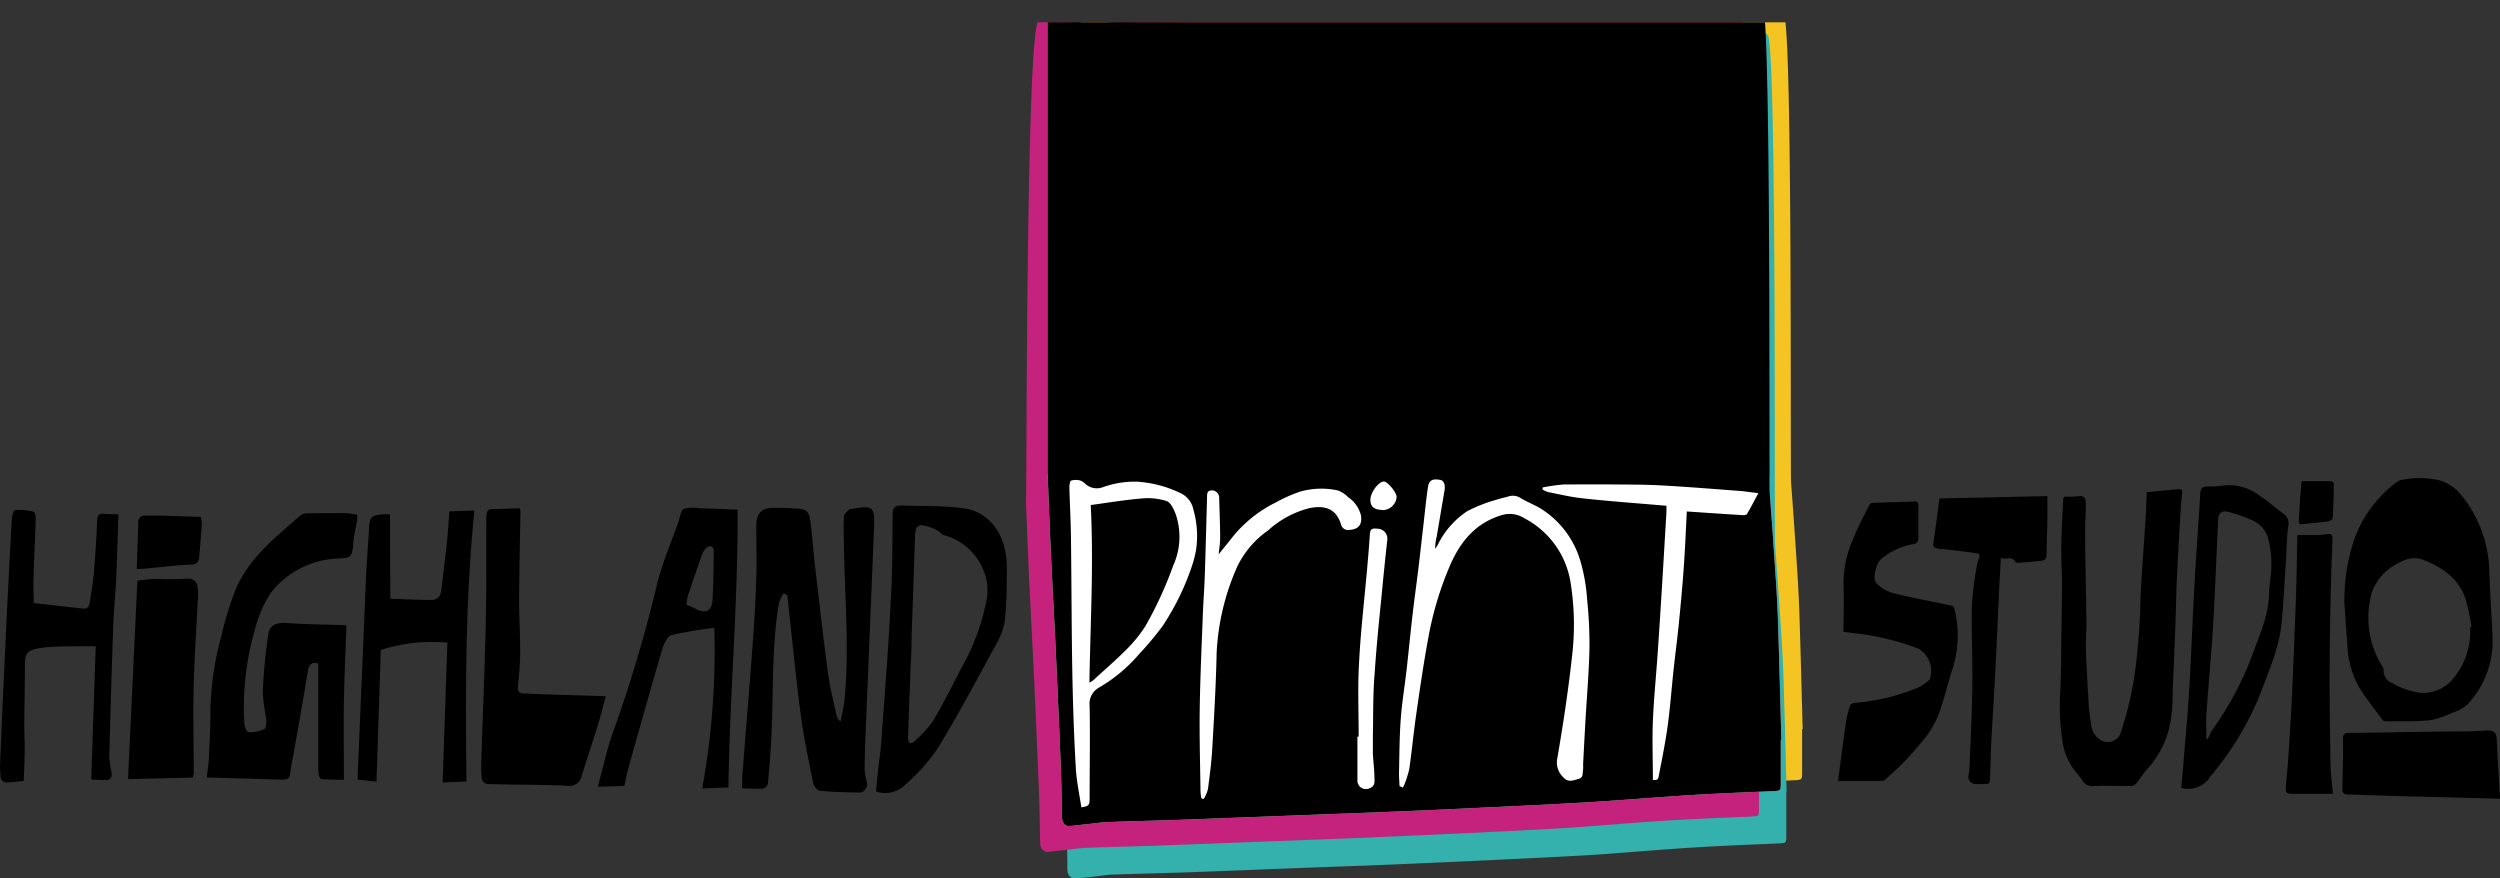<svg xmlns="http://www.w3.org/2000/svg" xmlns:xlink="http://www.w3.org/1999/xlink" viewBox="0 0 341.31 119.87"><rect x="0" y="0" width="341.31" height="119.87" fill="#333333" stroke="none"/><defs><style>.cls-1{fill:none;}.cls-2{clip-path:url(#clip-path);}.cls-3{fill:#f4c522;}.cls-4{fill:#34b0ad;}.cls-5{fill:#c4227d;}.cls-6{fill:#fff;}</style><clipPath id="clip-path" transform="translate(-8.77 3.05)"><rect class="cls-1" width="359.48" height="136.27"/></clipPath></defs><g id="Layer_2" data-name="Layer 2"><g id="Layer_1-2" data-name="Layer 1"><g class="cls-2"><path class="cls-3" d="M254.8,96.45v5.92c0,1,0,1.06-1.07,1.1-3.79.17-7.59.31-11.37.55-4.54.28-9.07.68-13.6,1-4.94.3-9.88.53-14.81.76q-6.73.33-13.48.6c-3.91.16-7.83.3-11.75.45l-15.79.6c-3.2.12-6.39.17-9.58.3-1.15,0-2.29.21-3.44.32-.72.07-1.44.17-2.16.23s-1.08-.48-1.09-1.25c0-2.34-.07-4.69-.16-7-.21-5.29-.45-10.58-.69-15.87-.21-4.47-.46-8.93-.67-13.4-.15-3.24-.27-6.48-.4-9.72a4.73,4.73,0,0,1,0-.53c.08-1.86,0-60.68,1.73-60.65,1.92,0,3.83.24,5.75.24,3.17,0,6.34,0,9.51-.13,2.22-.07,4.44-.26,6.66-.36,1.79-.09,3.59-.19,5.39-.2,4,0,8,0,12.07,0s8.34-.17,12.51-.3c3.79-.12,7.58-.32,11.37-.45,2-.07,4-.13,6.07-.11,1.47,0,2.93.17,4.4.21s3.14,0,4.71,0c3.74,0,7.49,0,11.23,0,1.8,0,3.59-.08,5.39-.17a.81.81,0,0,1,.77.37c1.22,1.43.86,62.31,1,63.94q.45,6,.84,12c.13,2.12.25,4.24.31,6.36.16,5.1.29,10.19.43,15.29Z" transform="translate(-8.77 3.05)"/><path class="cls-4" d="M252.64,105V111c0,1.05,0,1.05-1.07,1.1-3.8.16-7.59.31-11.38.54-4.53.28-9.06.68-13.6,1-4.93.3-9.87.52-14.81.76q-6.74.32-13.47.6c-3.92.16-7.83.29-11.75.44-5.27.2-10.53.42-15.8.61-3.19.11-6.39.17-9.58.29-1.14,0-2.29.21-3.43.33l-2.16.23c-.63.05-1.08-.48-1.1-1.25,0-2.35-.06-4.69-.15-7q-.32-8-.7-15.87c-.21-4.47-.45-8.93-.66-13.4C152.83,76,152.71,8,152.57,4.7a4.51,4.51,0,0,1,0-.52c.08-1.86,0-1.52,1.73-1.5,1.92,0,3.83.24,5.75.25,3.17,0,6.34-.05,9.51-.14,2.22-.07,4.44-.25,6.65-.36,1.8-.09,3.6-.19,5.39-.2,4,0,8.05,0,12.07,0,4.17-.05,8.34-.17,12.51-.3,3.8-.12,7.58-.31,11.38-.45,2-.07,4-.12,6.06-.11,1.47,0,2.94.18,4.41.21s3.14,0,4.71,0c3.74,0,7.48,0,11.22,0,1.8,0,3.6-.09,5.39-.18a.8.8,0,0,1,.77.37c1.23,1.43.86,68,1,69.62q.45,6,.83,12,.21,3.18.32,6.36c.16,5.09.28,10.19.42,15.28Z" transform="translate(-8.77 3.05)"/><path class="cls-5" d="M248.91,101.37v5.95c0,1.06,0,1.06-1.07,1.11-3.79.16-7.58.31-11.37.54-4.54.28-9.06.69-13.6,1-4.93.3-9.87.53-14.81.77q-6.74.31-13.47.6l-11.76.45-15.79.6c-3.19.12-6.39.18-9.58.3-1.15,0-2.29.21-3.43.33l-2.16.23c-.64.05-1.08-.48-1.1-1.26-.05-2.35-.06-4.71-.16-7.06-.21-5.32-.45-10.63-.69-15.94-.21-4.49-.46-9-.67-13.46-.15-3.25-.27-6.51-.4-9.77a4.64,4.64,0,0,1,0-.53c.09-1.87,0-65.43,1.74-65.4,1.91,0,3.83.24,5.74.24,3.17,0,6.35,0,9.52-.14,2.22-.06,4.43-.25,6.65-.36,1.8-.09,3.59-.19,5.39-.2,4,0,8.05,0,12.07,0,4.17-.05,8.34-.17,12.51-.3,3.79-.12,7.58-.32,11.37-.45,2-.07,4-.13,6.07-.11,1.47,0,2.94.18,4.4.21s3.14,0,4.71,0c3.74,0,7.49,0,11.23,0,1.8,0,3.59-.08,5.39-.17a.8.8,0,0,1,.77.37c1.22,1.44.86,67.08,1,68.71q.45,6,.84,12.08c.14,2.13.25,4.26.31,6.39.16,5.12.29,10.23.43,15.35Z" transform="translate(-8.77 3.05)"/><path class="cls-6" d="M251.89,97.94v5.92c0,1,0,1.06-1.07,1.1-3.79.17-7.58.31-11.37.55-4.54.28-9.06.68-13.6.95-4.93.3-9.87.53-14.81.76q-6.73.33-13.47.6c-3.92.16-7.84.3-11.76.45l-15.79.6c-3.19.12-6.39.17-9.58.3-1.15,0-2.29.21-3.43.32-.72.07-1.44.17-2.17.23s-1.07-.48-1.09-1.25c-.05-2.34-.06-4.69-.16-7-.21-5.29-.45-10.58-.69-15.87-.21-4.47-.46-8.93-.67-13.4-.15-3.24-.27-6.48-.4-9.73a4.51,4.51,0,0,1,0-.52c.08-1.86,0-1.52,1.74-1.5,1.91,0,3.83.24,5.74.25,3.17,0,6.34-.05,9.52-.14,2.22-.07,4.43-.25,6.65-.36,1.8-.09,3.59-.19,5.39-.2,4,0,8,0,12.07,0s8.34-.17,12.51-.3c3.79-.12,7.58-.31,11.37-.45,2-.07,4.05-.12,6.07-.11,1.47,0,2.93.18,4.4.21s3.14,0,4.71,0c3.74,0,7.49,0,11.23,0,1.8,0,3.59-.09,5.39-.18a.81.81,0,0,1,.77.37c1.22,1.43.86,3.16,1,4.79q.45,6,.84,12c.14,2.12.25,4.24.31,6.36.16,5.1.29,10.19.43,15.29Z" transform="translate(-8.77 3.05)"/><path d="M251.89,97.94v5.92c0,1,0,1.06-1.07,1.1-3.79.17-7.58.31-11.37.55-4.54.28-9.06.68-13.6.95-4.93.3-9.87.53-14.81.76q-6.73.33-13.47.6c-3.92.16-7.84.3-11.76.45l-15.79.6c-3.19.12-6.39.17-9.58.3-1.15,0-2.29.21-3.43.32-.72.07-1.44.17-2.17.23s-1.07-.48-1.09-1.25c-.05-2.34-.06-4.69-.16-7-.21-5.29-.45-10.58-.69-15.87-.21-4.47-.46-8.93-.67-13.4-.15-3.24-.27-6.48-.4-9.73,0-.17,0-62.48,0-62.65.08-1.87,0-1.53,1.74-1.5,1.91,0,3.83.24,5.74.24,3.17,0,6.34,0,9.52-.13,2.22-.07,4.43-.26,6.65-.36,1.8-.09,3.59-.19,5.39-.2,4,0,8,0,12.07,0s8.34-.17,12.51-.3c3.79-.12,7.58-.32,11.37-.45,2-.07,4.05-.13,6.07-.11,1.47,0,2.93.18,4.4.21s3.14,0,4.71,0c3.74,0,7.49,0,11.23,0,1.8,0,3.59-.08,5.39-.17a.81.81,0,0,1,.77.37c1.22,1.43.86,65.29,1,66.92q.45,6,.84,12c.14,2.12.25,4.24.31,6.36.16,5.1.29,10.19.43,15.29Zm-52,6.35.4.19c.09-.18.19-.36.26-.54a13.17,13.17,0,0,0,.63-2.06c.35-2.46.58-4.94.94-7.41.5-3.47,1-6.94,1.64-10.39a45.44,45.44,0,0,1,3-10c1.44-3.28,3.54-5.79,7.13-6.83a3.7,3.7,0,0,1,3,.46,12,12,0,0,1,6.28,8.64,36.3,36.3,0,0,1,.21,10.3c-.51,4.63-1.21,9.24-2,13.83a2.77,2.77,0,0,0,.78,2.55c.68.8,1.34.47,2.09.27s.54-.79.65-1.26a5,5,0,0,0,0-.67q.15-3,.32-6c.19-3.26.47-6.52.55-9.78a59.53,59.53,0,0,0-.32-6.8,24.26,24.26,0,0,0-.92-5.25,12.6,12.6,0,0,0-5.5-7.21c-.87-.51-1.82-.87-2.68-1.4a1.93,1.93,0,0,0-1.68-.19c-.55.16-1.12.26-1.65.45a21.18,21.18,0,0,0-3.91,1.53A11.67,11.67,0,0,0,205,71.45c-.09.15-.2.29-.29.43a6.32,6.32,0,0,1,.2-1.65c.36-2.1.71-4.2,1.07-6.3.14-.79-.08-1.38-.58-1.46-1-.19-1.55,0-1.68,1-.25,1.65-.41,3.31-.6,5-.25,2.13-.48,4.25-.74,6.38s-.53,4-.75,5.93c-.3,2.57-.55,5.16-.84,7.73-.26,2.23-.63,4.45-.79,6.68s-.18,4.59-.22,6.89C199.74,102.76,199.81,103.52,199.84,104.29Zm-43.44,2.88c1-.18,1.08-.3,1.08-1.27,0-4.2.08-8.4,0-12.6a2.51,2.51,0,0,1,1.3-2.49,21.28,21.28,0,0,0,5.43-4.53,42.62,42.62,0,0,0,3.26-3.9,34.73,34.73,0,0,0,4.13-8.62c.16-.55.29-1.1.4-1.66a13.06,13.06,0,0,0-.35-5.56,3.16,3.16,0,0,0-1.57-2.17A15.87,15.87,0,0,0,164,62.71a12.87,12.87,0,0,0-4.76.79,2.34,2.34,0,0,1-2.23-.43,2.19,2.19,0,0,0-.74-.51,2.22,2.22,0,0,0-1.25,0c-.19.07-.26.63-.25,1,.05,2.19.18,4.39.21,6.59.08,6.24.08,12.48.19,18.73.08,4.22.22,8.44.46,12.65C155.7,103.39,156.12,105.28,156.4,107.17ZM236.28,66c0,.34,0,.62,0,.89-.17,2.79-.33,5.58-.5,8.37-.22,3.59-.44,7.18-.69,10.76-.21,3.11-.53,6.22-.66,9.34-.11,2.68,0,5.38,0,8.08.64,0,.7,0,.83-.7.43-2.23.88-4.45,1.19-6.69.34-2.5.52-5,.79-7.52.23-2.13.51-4.26.73-6.39.25-2.58.5-5.17.68-7.76s.28-5,.41-7.59a.48.48,0,0,1,.19,0c2.49.17,5,.34,7.45.49.2,0,.51,0,.59-.18.53-.9,1-1.83,1.54-2.82L246.62,64c-3.62-.27-7.25-.57-10.88-.77-2.21-.13-4.43-.12-6.65-.14s-4.52,0-6.78,0a24.74,24.74,0,0,0-2.94.41v.29a3.5,3.5,0,0,0,.71.33c1.63.32,3.26.72,4.91.88C228.74,65.41,232.49,65.67,236.28,66Zm-63.5,39.94.33.09a5.07,5.07,0,0,0,.57-1.32c.25-1.89.5-3.8.6-5.7.25-4.31.5-8.62.59-12.94a32.68,32.68,0,0,1,2.84-11.82,12.84,12.84,0,0,1,4.19-4.89,13.18,13.18,0,0,1,5.74-3.06c2-.36,3.52.06,4.2,2.21a1,1,0,0,0,1.21.78c1.23-.09,1.72-.76,1.52-2a4.28,4.28,0,0,0-1.77-2.48,3.6,3.6,0,0,0-1.41-.91,10.6,10.6,0,0,0-5.16.18A20.32,20.32,0,0,0,183,65.52a17.59,17.59,0,0,0-6.33,5.22l-1.52,1.88c.08-.9.21-1.59.2-2.28,0-1.81-.09-3.63-.13-5.44a1,1,0,0,0-1-1c-.7,0-.65.52-.66,1-.1,3.56-.19,7.13-.31,10.69-.06,1.79-.2,3.58-.27,5.38-.16,4.29-.36,8.57-.42,12.86-.05,3.74.06,7.49.11,11.23A6.42,6.42,0,0,0,172.78,105.91Zm21.48-8.42h-.17c0,2,0,4.05,0,6.07a1.16,1.16,0,0,0,1.61,1c.82-.28.74-.91.71-1.52,0-1.07-.16-2.14-.21-3.21,0-.82,0-1.64,0-2.47.06-2.81,0-5.64.24-8.45.24-3.73.63-7.45,1-11.18.23-2.4.47-4.79.74-7.18a1.37,1.37,0,0,0-1.35-1.45c-.87-.09-1,.06-1.06,1-.09,1.47-.22,2.94-.35,4.41-.37,4.2-.87,8.39-1.09,12.6C194.11,90.59,194.26,94,194.26,97.49Zm3.18-30.93a1.94,1.94,0,0,0,2-1.75c.05-.63-1.25-2.17-1.74-2.15-.73,0-1.82,1.49-1.84,2.48S196.45,66.55,197.44,66.56Z" transform="translate(-8.77 3.05)"/><path d="M301.86,64.14l4.27-.41c.43,0,.62.07.56.55-.1.84-.17,1.68-.22,2.53-.18,3-.36,6.08-.5,9.13-.1,2.21-.13,4.43-.22,6.65-.09,2.58-.21,5.15-.32,7.73-.06,1.36,0,2.74-.19,4.09a12.78,12.78,0,0,1-3.29,7.5c-.58.61-1,1.37-1.52,2a1,1,0,0,1-.64.35c-1.73,0-3.45-.07-5.17,0a1.52,1.52,0,0,1-1.51-.7c-.39-.59-.87-1.12-1.31-1.68A9,9,0,0,1,290.32,98a32.5,32.5,0,0,1-.23-7.31c0-1,.06-2.05.08-3.08,0-3.7.1-7.39.11-11.09,0-1.66-.12-3.32-.09-5,0-2.1.16-4.2.25-6.31,0-.36.14-.49.54-.46a9.23,9.23,0,0,0,1.66-.07c.66-.07.92.26.9,1.2,0,1.2-.11,2.41-.09,3.62,0,4.17.12,8.34.17,12.51,0,1.24-.11,2.47-.07,3.7.07,2.15.19,4.3.33,6.45a23.88,23.88,0,0,0,.38,3.59A2.77,2.77,0,0,0,295.57,98a1.9,1.9,0,0,0,2.67-.84,47.72,47.72,0,0,0,1.92-7.84A87.24,87.24,0,0,0,301,78.48c.2-3.85.5-7.7.75-11.54C301.78,66,301.81,65.11,301.86,64.14Z" transform="translate(-8.77 3.05)"/><path d="M328.84,79.39a26.08,26.08,0,0,1,1-7.71A16.64,16.64,0,0,1,336,62.76a1.43,1.43,0,0,1,.6-.28,12.13,12.13,0,0,1,5.33.07,6.17,6.17,0,0,1,2.93,2.07A17,17,0,0,1,348.62,75c.1,2.89.3,5.77.43,8.66a12.61,12.61,0,0,1-3.45,9.5,5.84,5.84,0,0,1-2.12,1.13,11,11,0,0,1-3,1c-2,.18-4,.12-6,.14a.61.61,0,0,1-.45-.22c-1.06-1.44-2.19-2.84-3.14-4.35a13,13,0,0,1-1.66-6C329.06,83,329,81.2,328.84,79.39ZM346,82.55h.19a29.34,29.34,0,0,0-.83-3.9c-.92-2.64-3-4.15-5.51-5.17a3.47,3.47,0,0,0-2.92,0A9.39,9.39,0,0,0,334.46,75a7.18,7.18,0,0,0-1.84,2.73,12.53,12.53,0,0,0,1.4,10.2,1.15,1.15,0,0,1,.17.5,1.82,1.82,0,0,0,1.13,1.76,10.47,10.47,0,0,0,3.9,1.35,5.31,5.31,0,0,0,4.23-1.67A10.07,10.07,0,0,0,346,82.55Z" transform="translate(-8.77 3.05)"/><path d="M260.45,83.2c0-2.27.09-4.47,0-6.65a15,15,0,0,1,1.44-6.29c.59-1.5,1.37-2.92,2.08-4.36a.6.6,0,0,1,.38-.29c2-.08,4.07-.13,6.16-.2a1.48,1.48,0,0,1,.16.49c0,1.52,0,3,0,4.56,0,.51-.27.7-.72.79a9.38,9.38,0,0,0-4.34,2c-.69.59-1.26,2.71-.66,3.33a5.1,5.1,0,0,0,2.38,1.37c2.6.65,5.24,1.11,7.86,1.68.17,0,.36.29.42.48a15,15,0,0,1-.43,8.63c-.55,1.79-1,3.62-1.61,5.4a13.49,13.49,0,0,1-2.67,4.39c-.64.73-1.25,1.48-1.92,2.17-.94,1-1.93,1.85-2.91,2.76a.61.61,0,0,1-.36.11h-6c.13-1,.25-2,.38-2.92.24-1.82.48-3.64.76-5.45a11.27,11.27,0,0,1,.55-2c.06-.16.41-.27.63-.3a28.71,28.71,0,0,0,8.7-2.11,8.25,8.25,0,0,0,1.36-.94.5.5,0,0,0,.14-.15,3.52,3.52,0,0,0-1.55-4.19,35.19,35.19,0,0,0-9-2.14Z" transform="translate(-8.77 3.05)"/><path d="M306.56,104.52c.12-1.3.25-2.63.35-4,.27-3.24.57-6.47.76-9.72.28-4.74.44-9.48.71-14.23.22-4.07.54-8.13.78-12.2,0-.66.26-1,.95-1a16.62,16.62,0,0,0,2.34-.15,6.81,6.81,0,0,1,4.78,1.38c1.14.74,2.17,1.65,3.26,2.47a1.58,1.58,0,0,1,.68,1.7c-.21,1.5-.2,3-.3,4.54-.19,2.89-.33,5.78-.6,8.65-.32,3.36-1.69,6.43-2.85,9.56a41,41,0,0,1-6.86,11.4A3.54,3.54,0,0,1,306.56,104.52ZM310,97.8l.14.07c.1-.18.21-.35.3-.54a3,3,0,0,1,.27-.6,44.19,44.19,0,0,0,5.75-10.89c.92-2.48,2-4.92,2.08-7.64,0-.67.1-1.34.15-2a14.06,14.06,0,0,0-.31-5.91,3.85,3.85,0,0,0-1.92-2.21A19.29,19.29,0,0,0,313,66.84c-.85-.26-1.36.17-1.4,1-.23,5-.42,9.9-.71,14.84-.23,3.78-.6,7.55-.86,11.33C309.91,95.3,310,96.55,310,97.8Z" transform="translate(-8.77 3.05)"/><path d="M273.55,65l14.74-.32c0,1,0,2,0,2.92,0,1.66-.13,3.31-.1,5,0,.67-.3.86-.81.92-1,.11-2,.2-3.05.27a.6.6,0,0,1-.46-.18.89.89,0,0,0-1.11-.39,2.55,2.55,0,0,1-.83-.11c-.07,1.42-.15,2.79-.22,4.17-.17,3.63-.32,7.25-.51,10.87-.17,3.38-.39,6.76-.57,10.14-.08,1.56-.1,3.13-.17,4.7,0,1-.06,1-1,1h-.87a1,1,0,0,1-1.05-1.28,7.5,7.5,0,0,0,.12-1c.14-3.7.33-7.39.38-11.09s-.14-7.26-.07-10.88a46.72,46.72,0,0,1,.65-5.38A8.44,8.44,0,0,1,279,73c.11-.36-.13-.5-.41-.53-1.53-.2-3-.38-4.58-.56-.13,0-.28,0-.4,0-.86-.26-1-.09-.84-1.18C273.06,68.89,273.28,67,273.55,65Z" transform="translate(-8.77 3.05)"/><path d="M350.08,106c-2.77-.08-5.44-.16-8.1-.22l-5.72-.14-7-.23a.64.64,0,0,1-.7-.75l.09-4.44c0-.83,0-1.66,0-2.49,0-.51.23-.72.72-.73l1.27,0,12.45-.19c1.75,0,3.5,0,5.24-.14,1.05,0,1.27.45,1.31,1.24.11,2.42.26,4.83.39,7.25C350.09,105.39,350.08,105.65,350.08,106Z" transform="translate(-8.77 3.05)"/><path d="M322.41,70c1,0,1.84,0,2.68,0,.47,0,.93-.08,1.39-.13s.75,0,.73.63c-.12,3-.22,6-.28,9.06-.06,3.32-.12,6.63-.12,10,0,3.94.06,7.89.14,11.83,0,1.29.22,2.58.33,3.93H325c-1.1,0-2.19,0-3.29,0-.78,0-.92-.08-.87-.89.06-1.06.21-2.12.28-3.19.18-2.63.36-5.27.49-7.91q.32-6.58.55-13.16C322.31,76.82,322.34,73.48,322.41,70Z" transform="translate(-8.77 3.05)"/><path d="M115.76,77.93a5.75,5.75,0,0,0-.63,1.3C114,85.76,114.44,92.38,114,99c-.11,1.67-.23,3.35-.41,5a1,1,0,0,1-.67.63c-.9,0-1.81,0-2.84-.07,0-.82,0-1.6.09-2.39.45-5.81.94-11.63,1.37-17.45.22-3,.39-5.93.48-8.9.08-2.37,0-4.75,0-7.12,0-1.65.76-2.45,2.4-2.41,1,0,2,0,3,.1,1.47.07,1.78.3,2,1.77.26,2.07.4,4.17.64,6.25.56,4.81,1.11,9.63,1.75,14.44.27,2,.77,3.89,1.18,5.83a1.44,1.44,0,0,0,.54.77c.19-1,.45-2,.54-3,.65-6.8.07-13.6-.08-20.4,0-1.54-.1-3.08,0-4.61,0-.32.44-.64.71-.93.07-.08.26-.05.4-.08,2.85-.52,3.1-.32,3,2.47q-.53,13.05-1.07,26.09c-.1,2.31-.2,4.61-.22,6.92a8.26,8.26,0,0,0,.36,2c.09.39-.46,1.24-.9,1.23-1.85,0-3.71-.06-5.55-.23-.34,0-.83-.63-.92-1-.63-3.15-1.31-6.29-1.72-9.47-.71-5.39-1.22-10.82-1.82-16.23Z" transform="translate(-8.77 3.05)"/><path d="M56.06,82.36c-.12,3.51-.28,7-.34,10.41s0,6.88,0,10.63c-.88,0-2,0-3.08-.08-.17,0-.4-.61-.41-.94,0-2,0-4,0-6.08,0-2.9,0-5.79,0-8.76-.84-.26-1.26.1-1.41.94q-1,6-2.09,12c-.08.44-.19.89-.24,1.34-.2,1.61-.2,1.61-1.87,1.55L37,103.09c.1-.94.25-1.82.29-2.7.1-2.17.23-4.34.21-6.5a40.13,40.13,0,0,1,1.53-10.23,40.75,40.75,0,0,1,2.13-6.75,18.66,18.66,0,0,1,3.29-4.69c1.55-1.69,3.36-3.15,5.08-4.69a1.73,1.73,0,0,1,1-.49C52.36,67,54.17,67,56,67a12.12,12.12,0,0,1,1.53.23,7.13,7.13,0,0,1,0,.82A25.21,25.21,0,0,0,57,71c-.08,2.26-.56,2.08-2.21,2.21a12.19,12.19,0,0,0-9,4.61,16.42,16.42,0,0,0-2.26,5.24A37.66,37.66,0,0,0,42.13,95.7c0,.43.35,1.2.55,1.21a4.66,4.66,0,0,0,2.16-.42c.28-.15.32-1,.27-1.47a27.77,27.77,0,0,1-.47-3.47,73.71,73.71,0,0,1,.76-8c.22-1.39,1.18-1.64,2.76-1.53,2.52.18,5.05.19,7.58.28A3.15,3.15,0,0,1,56.06,82.36Z" transform="translate(-8.77 3.05)"/><path d="M91.47,92c-.36,1.35-.67,2.63-1.06,3.89-.72,2.33-1.5,4.64-2.23,7a1.69,1.69,0,0,1-2,1.33c-3.63-.15-7.26-.13-10.89-.23a1,1,0,0,1-.71-.62,11.45,11.45,0,0,1-.11-2.19c.2-6.43.48-12.86.62-19.29.11-4.65.05-9.3.08-14,0-1.41.12-1.47,1.5-1.46,1,0,2-.06,3.06-.1a2.58,2.58,0,0,1,.09.52c-.06,4-.16,8-.18,12,0,2.37.16,4.74.15,7.12,0,1.5-.15,3-.3,4.49-.06.7,0,1.17.85,1.17.66,0,1.31.07,2,.09Z" transform="translate(-8.77 3.05)"/><path d="M106.29,82.66a54.52,54.52,0,0,0-5.86,1c-.55.16-1,1.16-1.23,1.86C97.59,91,96.06,96.5,94.51,102c-.19.67-.3,1.36-.49,2.24l-3.64.13c.73-2.66,1.24-5.12,2.08-7.46a188.08,188.08,0,0,0,6-20.15c.68-2.83,1.87-5.54,2.83-8.31,0-.07.06-.12.08-.19.24-.64.31-1.59.76-1.83a5,5,0,0,1,2.25-.07c1.64,0,3.28.1,5.09.17.08,12.67-1.09,25.25-1.25,37.93l-3.58.13A104.83,104.83,0,0,0,106.29,82.66Zm-3.81-3.14a10.28,10.28,0,0,1,1.21.51c1.35.78,2.27.38,2.36-1.16.12-2.23.14-4.47.17-6.7,0-.22-.17-.59-.33-.63a.91.91,0,0,0-.72.23,2.52,2.52,0,0,0-.55.88c-.65,1.83-1.28,3.68-1.9,5.53A9.11,9.11,0,0,0,102.48,79.52Z" transform="translate(-8.77 3.05)"/><path d="M128.37,105c.07-.78.14-1.64.23-2.49.16-1.49.4-3,.5-4.46.47-6.55,1-13.1,1.31-19.66.21-3.77.19-7.54.23-11.31,0-.79.34-1.07,1-1.11h.42c2.71.1,5.45,0,8.12.35a6.29,6.29,0,0,1,4.42,2.57c1.55,2.12,1.68,4.43,1.62,6.85a57.94,57.94,0,0,1-.27,6A9.78,9.78,0,0,1,144.72,85c-2.61,4.77-5.15,9.59-8,14.22a26.34,26.34,0,0,1-4.61,5.08A3.8,3.8,0,0,1,128.37,105Zm4.86-21.22h0c0,1.61-.1,3.21-.16,4.82-.11,3-.23,6-.33,9a1.7,1.7,0,0,0,.17.77c0,.06.43,0,.53-.06a17.11,17.11,0,0,0,2.67-2.86c1.45-2.42,2.69-5,4-7.46a30.27,30.27,0,0,0,3.4-9.41,7.16,7.16,0,0,0-.57-4A8,8,0,0,0,137.58,70c-.26-.07-.44-.42-.71-.54a5.8,5.8,0,0,0-2.34-.81c-.83.07-.82,1.06-.85,1.8C133.54,74.93,133.38,79.36,133.23,83.8Z" transform="translate(-8.77 3.05)"/><path d="M60.17,103.68l-2.57-.3c0-1.2.08-2.32.12-3.43q.51-11.88,1-23.76c.11-2.41.3-4.81.44-7.21.08-1.38.33-1.66,1.7-1.8a8.11,8.11,0,0,1,1.16,0c0,3.89,0,7.77.05,11.51,1.9.06,3.78.17,5.65.17.81,0,1.22-.58,1.31-1.38.24-2.11.51-4.23.74-6.34.15-1.39.23-2.79.36-4.37l3.41-.13c-1.26,12.37-1.21,24.61-1.09,37l-3.25.14.65-19.09a22.59,22.59,0,0,0-9.09,1Z" transform="translate(-8.77 3.05)"/><path d="M13.38,79.28l6.76.76c.69.07.82-.43.9-.91.2-1.31.43-2.61.54-3.92q.3-3.54.45-7.1c0-.75.21-1.11,1-1,.55.07,1.1,0,1.91.07-.1,2.93-.17,5.77-.3,8.61-.11,2.3-.34,4.6-.42,6.9q-.31,8.8-.53,17.62a15.71,15.71,0,0,0,.31,2.12c.1.77-.26,1.09-1,1-.52,0-1,0-1.78-.07l.62-18.18c-1.92,0-3.62,0-5.32.05a16.26,16.26,0,0,0-2.7.27c-1.37.29-1.64.77-1.65,2.16,0,2.79-.07,5.58-.09,8.37,0,1.12.08,2.24.06,3.35,0,1.38-.08,2.76-.13,4.18-.82.08-1.64.21-2.45.21a.9.9,0,0,1-.67-.55,13.73,13.73,0,0,1-.09-2.4q.35-8.32.74-16.65.39-8.1.83-16.22c0-.48.27-1.35.46-1.37a8.8,8.8,0,0,1,2.55.24c.16,0,.28.65.27,1-.08,2.57-.22,5.14-.3,7.72C13.3,76.8,13.36,78.06,13.38,79.28Z" transform="translate(-8.77 3.05)"/><path d="M35.11,103.11l-8.86.2c.42-9,.85-18,1.28-27.09.78-.08,1.6-.21,2.42-.24a38.36,38.36,0,0,0,3.87,0c1.67-.21,2,.53,2,2-.19,4.11-.49,8.22-.6,12.34s0,8.24,0,12.36C35.13,102.77,35.12,102.94,35.11,103.11Z" transform="translate(-8.77 3.05)"/><path d="M323,62.64c1.21,0,2.59,0,4,0a.54.54,0,0,1,.39.37c0,1.55-.06,3.11-.14,4.66,0,.17-.37.42-.58.45-1.13.16-2.27.25-3.4.38-.64.08-.7,0-.64-.69C322.71,66.17,322.81,64.51,323,62.64Z" transform="translate(-8.77 3.05)"/><path d="M27.44,74.64c.07-2.16.15-4.23.21-6.3a.87.87,0,0,1,1-1c.7,0,1.4,0,2.09,0l5.44.18a4.17,4.17,0,0,1,.14.94c-.09,1.53-.22,3-.36,4.58-.07.67-.4,1-1.17,1-1.91.07-3.81.32-5.72.49C28.56,74.6,28.08,74.61,27.44,74.64Z" transform="translate(-8.77 3.05)"/><path d="M157.5,90.15c.13-8.12.6-16.11.18-24.25,2.31-.31,4.59-.7,6.89-.89a8.58,8.58,0,0,1,3.46.34c.57.19,1,1.13,1.26,1.82a9.54,9.54,0,0,1-.35,7,53.13,53.13,0,0,1-3.77,8.22,18.83,18.83,0,0,1-2.51,3.13c-1.49,1.51-3.11,2.9-4.67,4.33A5.28,5.28,0,0,1,157.5,90.15Z" transform="translate(-8.77 3.05)"/></g></g></g></svg>